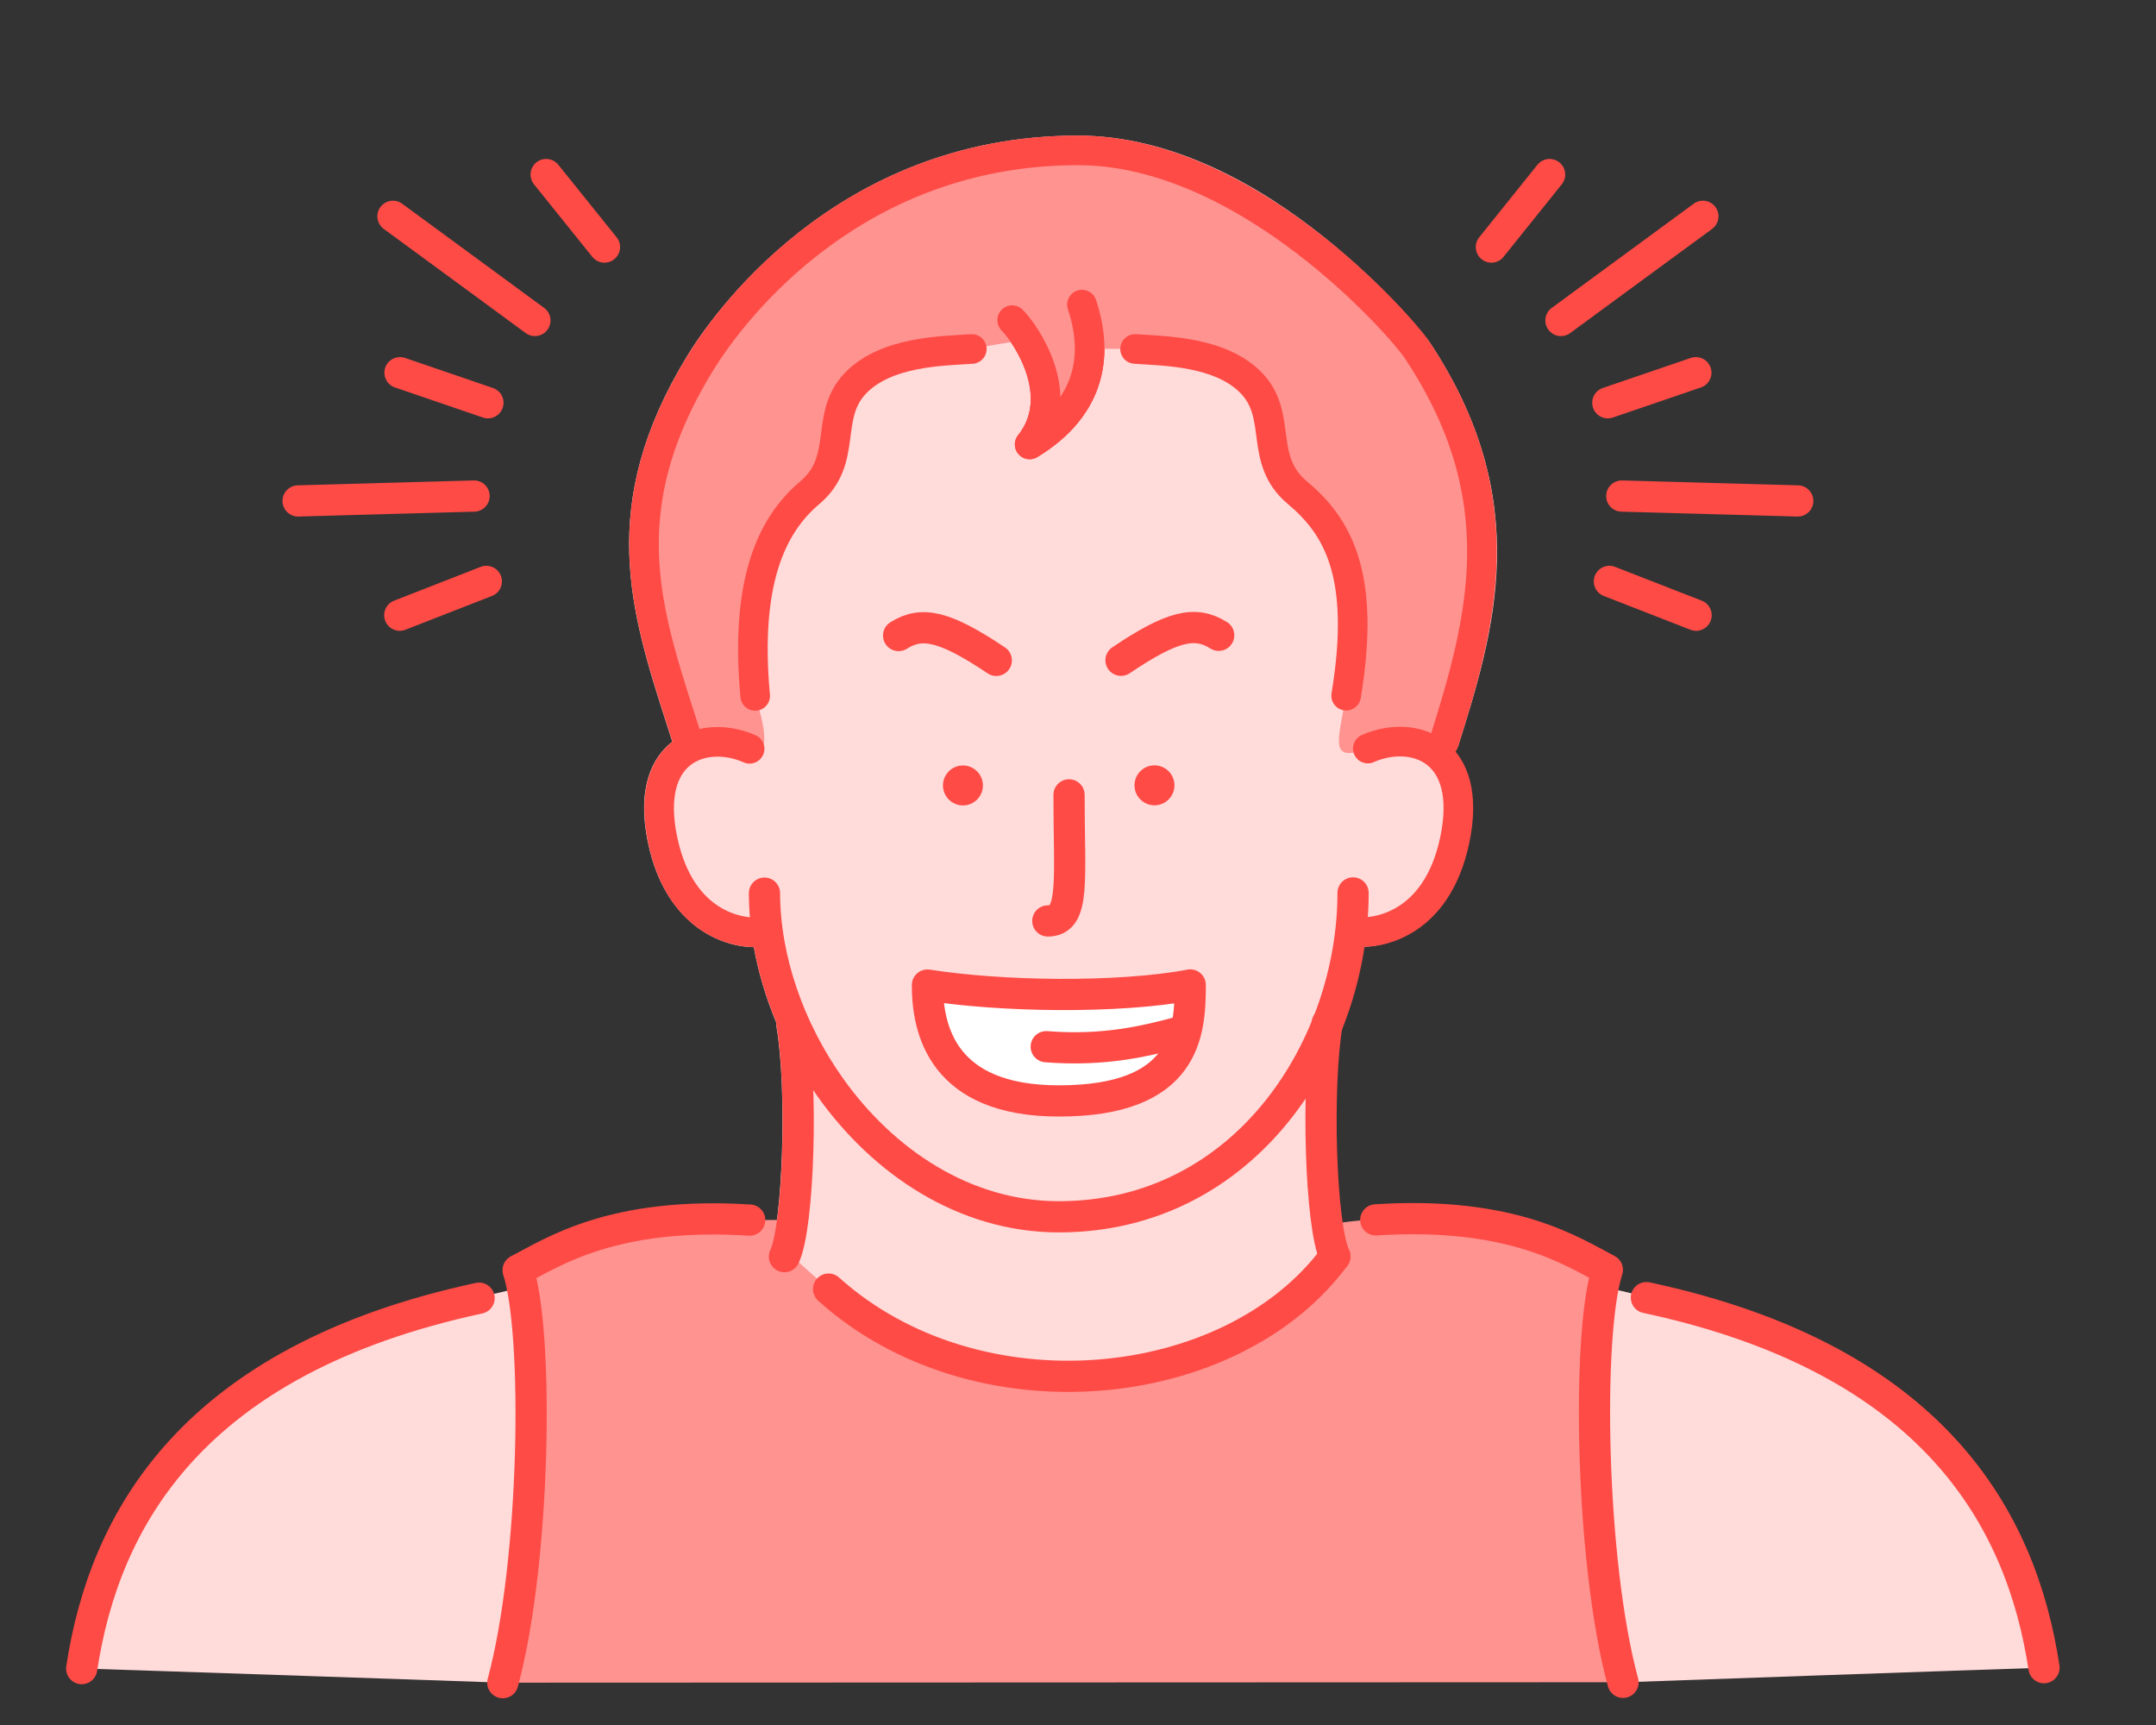 <?xml version="1.0" encoding="UTF-8"?><svg id="_イヤー_2" xmlns="http://www.w3.org/2000/svg" viewBox="0 0 190 152"><rect x="0" y="0" width="190" height="152" fill="#333333" stroke="none"/><defs><style>.cls-1,.cls-2,.cls-3{fill:none;}.cls-4{fill:#ffdbda;}.cls-5{fill:#fe4b46;}.cls-6{fill:#ff9390;}.cls-2{stroke-width:2.61px;}.cls-2,.cls-7,.cls-3{stroke:#fe4b46;stroke-linecap:round;stroke-linejoin:round;}.cls-7{fill:#fff;}.cls-7,.cls-3{stroke-width:2.75px;}</style></defs><g id="_イヤー_1-2"><g><g><g><path class="cls-4" d="M128.48,65.82c3.2-10.18,6.83-21.73-2.57-35.78-.12-.18-14.1-18.1-30.94-18.09-21.48,0-32.44,16.18-34.42,19.43-8,13.11-4.99,22.48-1.81,32.4,.17,.53,.34,1.06,.51,1.59-.03,.03-.07,.05-.11,.07-1.53,1.24-3.11,3.81-2.01,8.94,1.45,6.74,5.99,9.03,9.3,9.08,.4,2.23,1.07,4.47,1.98,6.65,0,.1,0,.21,.01,.32,.99,5.73,.5,17.5-.55,19.72,0,0,0,.02-.01,.03,0,.01,0,.03-.02,.04-.06,.16-.1,.32-.1,.47,0,0,0,.02,0,.02,0,.17,.03,.33,.08,.49,0,.01,0,.02,.01,.03,.06,.16,.15,.3,.27,.43h0c6.49,6.79,15.79,10.55,25.83,10.55,.84,0,1.69-.03,2.54-.08,9.44-.6,17.75-4.56,22.22-10.61,.01-.02,.02-.04,.03-.06,.03-.04,.05-.08,.07-.12,.02-.04,.04-.08,.06-.12,.02-.04,.03-.08,.04-.12,.01-.04,.02-.09,.03-.13,0-.04,.01-.09,.02-.13,0-.04,0-.09,0-.13,0-.05,0-.09,0-.13,0-.04,0-.09-.02-.13,0-.04-.02-.08-.03-.13-.01-.05-.03-.09-.05-.14,0-.02-.01-.04-.02-.06-1.03-2.18-1.53-13.51-.62-19.37,.94-2.35,1.61-4.82,1.99-7.33,3.3-.09,7.78-2.4,9.21-9.08,.9-4.21,0-6.68-1.2-8.13,.09-.12,.17-.25,.22-.4Z"/><g><path class="cls-2" d="M89.2,28.21c1.2,1.2,4.96,6.67,1.54,10.95,5.64-3.42,5.98-8.21,4.61-12.32"/><path class="cls-6" d="M60.86,65.89c1.55-.75,3.5-.65,5.2,.1,2.6,1.42,.49-4.66,.49-4.66-.91-9.94,1.38-15.01,4.81-17.9,3.43-2.89,1.26-6.69,3.97-9.59s7.77-2.9,10.31-3.08c0,0,3.01-.62,4.79-.77,1.23,1.78,2.08,3.86,.31,9.17,3.87-2.11,5.18-4.72,5.77-8.43l3.51,.02c2.53,.18,7.59,.18,10.31,3.07,2.71,2.89,.55,6.69,3.98,9.58s4.95,6.92,4.31,17.9c-.74,4.18-1.48,5.9,1.91,4.66,2.11-.93,4.62-.86,6.26,.61l.44-1.14c3.38-10.76,6.37-21.54-2.41-34.67-1.26-1.88-14.81-17.52-29.85-17.51-19.49,0-30.23,13.76-33.3,18.8-8.23,13.48-4.41,22.65-1.02,33.4l.21,.43Z"/></g><path class="cls-4" d="M45.7,113.5c-4.48,1.05-19.56,4.34-28.07,11.66-8.51,7.32-9.85,20.22-10.42,21.86,5.08,.15,37.1,1.25,37.1,1.25,1.34-7.62,3.19-26.56,1.39-34.78Z"/><path class="cls-4" d="M141.62,113.46c4.48,1.04,19.57,4.32,28.08,11.64s9.86,20.21,10.44,21.85c-5.08,.15-37.1,1.29-37.1,1.29-1.35-7.62-3.21-26.56-1.42-34.78Z"/><path class="cls-6" d="M143.04,148.23c-2.89-10.64-3.21-30.72-1.38-36.35-3.02-1.55-8.32-4.28-20.41-4.4-1.74-.02-4.62,.5-4.62,.5l1.02,2.73c-9.16,12.37-31.4,14.3-44.61,2.87-1.45-1.25-3.82-3.41-3.82-3.41,1.03-2.17,.72-2.68,.72-2.68l-3.86,.02c-12.07-.77-17.39,2.86-20.41,4.41,1.83,5.63,1.53,25.71-1.35,36.35l98.73-.04Z"/><g><path class="cls-3" d="M119.24,78.68c0,13.42-9.38,28.53-25.92,28.54-8.32,0-15.49-4.84-20.17-11.43-3.64-5.13-5.77-11.31-5.78-17.09"/><path class="cls-2" d="M66.06,65.98c-3.98-1.75-9.38,.04-7.64,8.13,1.6,7.44,6.88,8.31,8.95,7.99"/><path class="cls-2" d="M120.54,65.96c3.98-1.75,9.38,.03,7.65,8.12-1.59,7.44-6.87,8.32-8.94,8"/></g><path class="cls-3" d="M69.79,90.19c.96,5.54,.62,17.83-.66,20.54"/><path class="cls-3" d="M116.96,90.17c-.95,5.54-.61,17.83,.68,20.54"/><path class="cls-3" d="M73.02,113.59c12.99,11.69,35.45,9.5,44.61-2.87"/><path class="cls-3" d="M87.8,58.19c-4.53-3.03-6.55-3.49-8.61-2.19"/><path class="cls-3" d="M98.79,58.18c4.52-3.04,6.54-3.5,8.61-2.2"/><circle class="cls-5" cx="101.74" cy="69.2" r="1.76"/><circle class="cls-5" cx="84.86" cy="69.21" r="1.76"/><path class="cls-7" d="M104.89,86.79c0,4.16-.33,10.22-11.58,10.22-10.26,0-11.58-6.29-11.58-10.21,6.49,1.02,16.66,1.19,23.16,0Z"/><path class="cls-3" d="M94.21,70.04c0,7.59,.56,11.11-1.87,11.11"/><path class="cls-3" d="M42.22,114.39c-25.41,5.47-33.05,19.63-35.02,32.64"/><path class="cls-3" d="M66.07,107.51c-12.07-.77-17.39,2.86-20.41,4.41,1.83,5.63,1.53,25.71-1.35,36.35"/><path class="cls-3" d="M145.09,114.34c25.41,5.44,33.07,19.6,35.04,32.61"/><path class="cls-3" d="M121.24,107.49c12.07-.78,17.39,2.84,20.41,4.4-1.82,5.63-1.51,25.71,1.38,36.35"/><path class="cls-2" d="M66.55,61.32c-.91-9.94,1.38-15.01,4.81-17.9,3.43-2.89,1.26-6.69,3.97-9.59s7.77-2.9,10.31-3.08"/><path class="cls-2" d="M118.63,61.3c1.8-10.85-.87-15.01-4.31-17.9s-1.27-6.69-3.98-9.58c-2.71-2.89-7.78-2.89-10.31-3.07"/><path class="cls-2" d="M89.2,28.21c1.2,1.2,4.96,6.67,1.54,10.95,5.64-3.42,5.98-8.21,4.61-12.32"/><path class="cls-2" d="M127.24,65.43c3.38-10.76,6.37-21.54-2.41-34.67-1.26-1.88-14.81-17.52-29.85-17.51-19.49,0-30.23,13.76-33.3,18.8-8.23,13.48-4.41,22.65-1.02,33.4"/></g><path class="cls-3" d="M92.2,92.23c5.17,.41,8.88-.52,11.78-1.3"/></g><g><g><line class="cls-3" x1="137.56" y1="28.24" x2="150.07" y2="19.06"/><line class="cls-3" x1="131.43" y1="21.77" x2="136.56" y2="15.38"/><line class="cls-3" x1="141.69" y1="35.49" x2="149.45" y2="32.84"/><line class="cls-3" x1="141.83" y1="51.23" x2="149.47" y2="54.21"/><line class="cls-3" x1="142.92" y1="43.71" x2="158.43" y2="44.14"/></g><g><line class="cls-3" x1="47.14" y1="28.24" x2="34.63" y2="19.06"/><line class="cls-3" x1="53.27" y1="21.77" x2="48.13" y2="15.38"/><line class="cls-3" x1="43" y1="35.49" x2="35.25" y2="32.84"/><line class="cls-3" x1="42.86" y1="51.23" x2="35.23" y2="54.21"/><line class="cls-3" x1="41.78" y1="43.71" x2="26.27" y2="44.14"/></g></g></g><rect class="cls-1" width="190" height="152"/></g></svg>